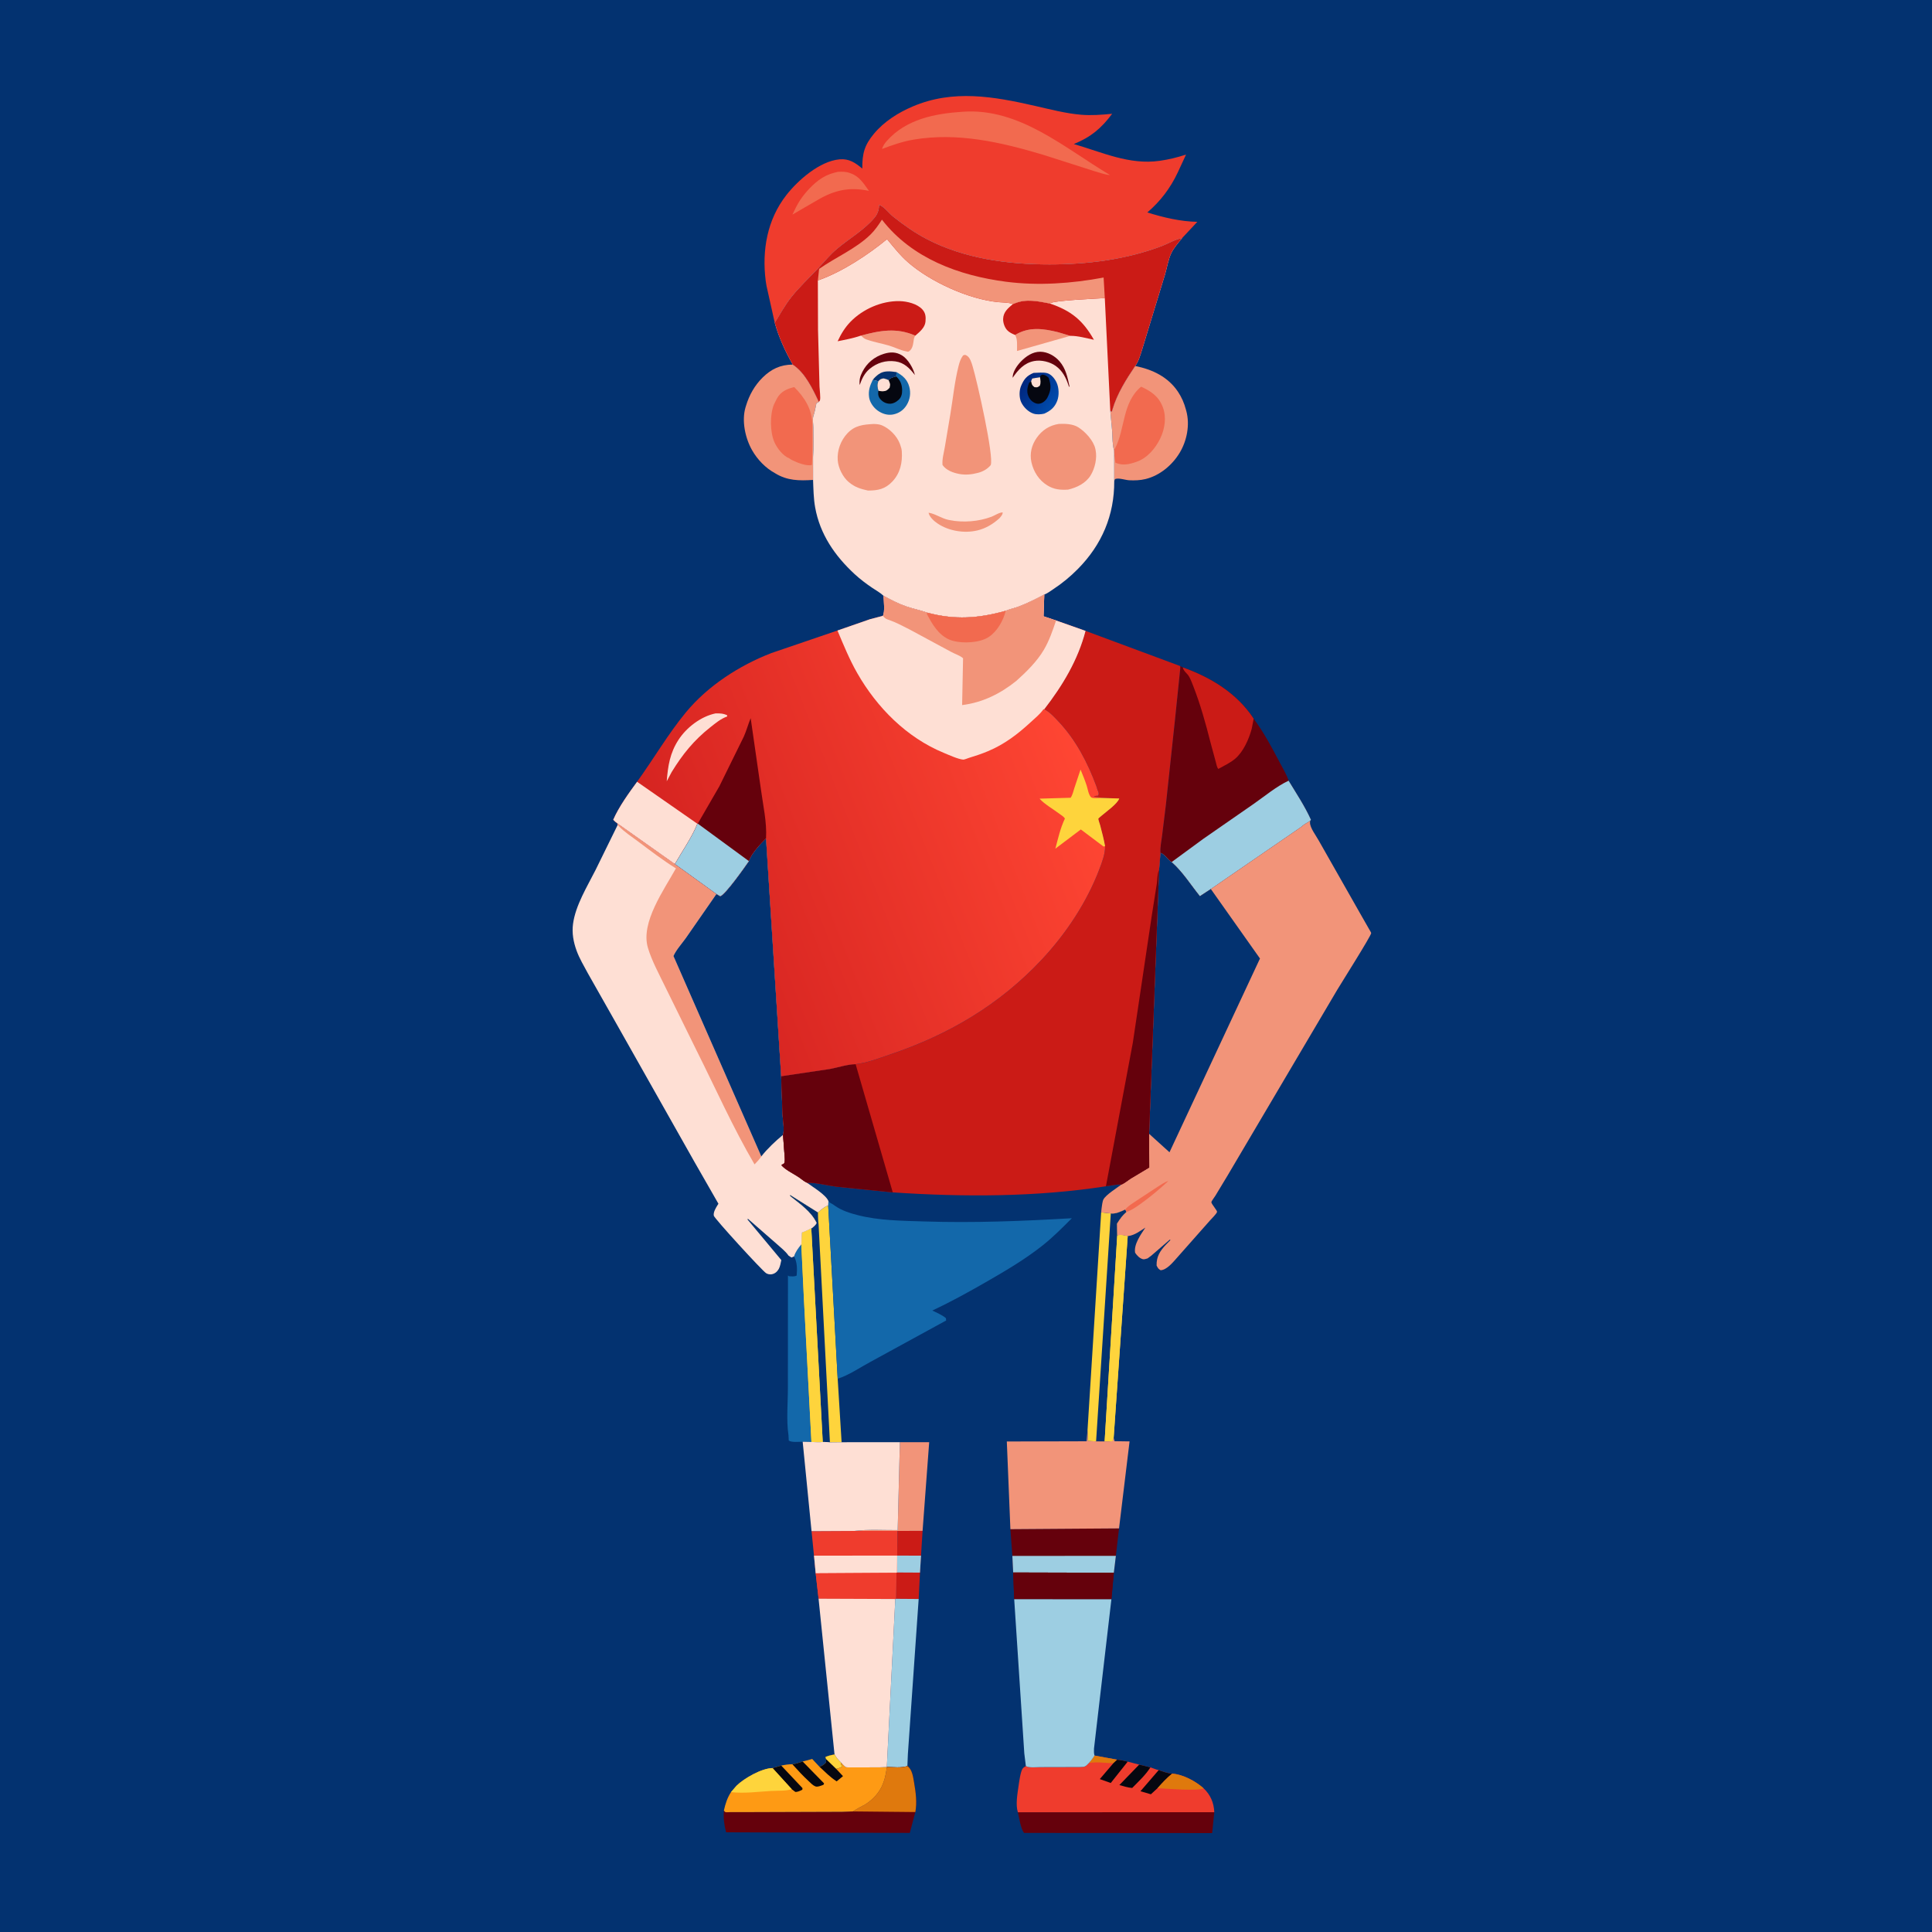 <svg version="1.1" xmlns="http://www.w3.org/2000/svg" style="display: block;" viewBox="0 0 2048 2048" width="1024" height="1024">
<defs>
	<linearGradient id="Gradient1" gradientUnits="userSpaceOnUse" x1="1085.61" y1="405.539" x2="1116.21" y2="427.708">
		<stop class="stop0" offset="0" stop-opacity="1" stop-color="rgb(0,39,127)"/>
		<stop class="stop1" offset="1" stop-opacity="1" stop-color="rgb(0,74,171)"/>
	</linearGradient>
	<linearGradient id="Gradient2" gradientUnits="userSpaceOnUse" x1="731.265" y1="963.116" x2="1148.13" y2="799.99">
		<stop class="stop0" offset="0" stop-opacity="1" stop-color="rgb(214,36,33)"/>
		<stop class="stop1" offset="1" stop-opacity="1" stop-color="rgb(255,70,51)"/>
	</linearGradient>
</defs>
<path transform="translate(0,0)" fill="rgb(3,50,112)" d="M -0 -0 L 2048 0 L 2048 2048 L -0 2048 L -0 -0 z"/>
<path transform="translate(0,0)" fill="rgb(203,27,22)" d="M 950.903 1666.9 L 975.224 1667.03 L 973.826 1694.99 L 949.699 1694.81 L 950.251 1667.26 L 950.903 1666.9 z"/>
<path transform="translate(0,0)" fill="rgb(203,27,22)" d="M 951.383 1622.84 L 977.974 1622.77 L 976.318 1649.07 L 975.224 1667.03 L 950.903 1666.9 L 951.055 1648.98 L 951.383 1622.84 z"/>
<path transform="translate(0,0)" fill="rgb(157,206,226)" d="M 951.055 1648.98 L 976.318 1649.07 L 975.224 1667.03 L 950.903 1666.9 L 951.055 1648.98 z"/>
<path transform="translate(0,0)" fill="rgb(242,148,121)" d="M 953.922 1528.81 L 984.976 1528.81 L 977.974 1622.77 L 951.383 1622.84 L 905.687 1622.84 C 920.501 1620.98 936.608 1622.08 951.584 1621.98 L 953.922 1528.81 z"/>
<path transform="translate(0,0)" fill="rgb(19,104,170)" d="M 849.413 1319.17 L 852.203 1377.51 L 860.148 1528.55 L 850.884 1528.33 C 847.032 1528.25 839.074 1529.3 836.109 1527 L 835.818 1521.32 C 833.405 1505.24 835.253 1486.79 835.196 1470.42 L 835.275 1352.09 L 836.536 1352.88 C 839.199 1352.97 842.113 1353.49 844.5 1352.12 C 845.154 1345.37 845.055 1337.9 841.777 1331.85 C 843.206 1327.05 846.296 1322.97 849.413 1319.17 z"/>
<path transform="translate(0,0)" fill="rgb(157,206,226)" d="M 949.699 1694.81 L 973.826 1694.99 L 962.387 1859.46 L 961.869 1872.1 C 955.876 1874.31 946.561 1873.14 940.077 1873.11 L 949.066 1695.01 L 949.699 1694.81 z"/>
<path transform="translate(0,0)" fill="rgb(101,1,12)" d="M 1078.98 1921.09 L 1287.19 1921 L 1284.94 1943.14 L 1085.51 1942.98 C 1081.94 1938.33 1080.39 1927.13 1078.98 1921.09 z"/>
<path transform="translate(0,0)" fill="rgb(239,60,45)" d="M 905.687 1622.84 L 951.383 1622.84 L 951.055 1648.98 L 950.903 1666.9 L 950.251 1667.26 L 949.699 1694.81 L 949.066 1695.01 L 867.715 1694.7 L 864.652 1667.78 L 862.867 1649.06 L 860.258 1623.08 L 905.687 1622.84 z"/>
<path transform="translate(0,0)" fill="rgb(254,223,212)" d="M 862.867 1649.06 L 951.055 1648.98 L 950.903 1666.9 L 950.251 1667.26 L 864.652 1667.78 L 862.867 1649.06 z"/>
<path transform="translate(0,0)" fill="rgb(239,60,45)" d="M 950.251 1667.26 L 949.699 1694.81 L 949.066 1695.01 L 867.715 1694.7 L 864.652 1667.78 L 950.251 1667.26 z"/>
<path transform="translate(0,0)" fill="rgb(101,1,12)" d="M 961.869 1872.1 C 967.126 1875.79 967.957 1883.85 969.023 1890 C 970.76 1900.02 972.158 1910.73 970.299 1920.84 L 964.436 1942.97 L 769.692 1942.32 C 767.64 1934.66 766.699 1927.21 767.34 1919.29 C 767.893 1919.83 768.276 1920.63 769 1920.89 C 770.135 1921.29 773.593 1920.89 774.925 1920.89 L 793.205 1920.91 L 892.203 1920.58 L 904.007 1920.18 L 910.439 1916.37 C 913.92 1914.59 917.475 1912.84 920.597 1910.45 C 933.733 1900.41 938.213 1888.98 940.077 1873.11 C 946.561 1873.14 955.876 1874.31 961.869 1872.1 z"/>
<path transform="translate(0,0)" fill="rgb(223,121,13)" d="M 961.869 1872.1 C 967.126 1875.79 967.957 1883.85 969.023 1890 C 970.76 1900.02 972.158 1910.73 970.299 1920.84 L 904.007 1920.18 L 910.439 1916.37 C 913.92 1914.59 917.475 1912.84 920.597 1910.45 C 933.733 1900.41 938.213 1888.98 940.077 1873.11 C 946.561 1873.14 955.876 1874.31 961.869 1872.1 z"/>
<path transform="translate(0,0)" fill="rgb(254,212,60)" d="M 1192.85 1282.05 L 1194.19 1284.64 C 1189.79 1288.45 1187.13 1292.28 1184.08 1297.16 L 1184.3 1309.85 C 1187.24 1308.11 1192.02 1309.78 1195.42 1310.3 L 1180.52 1524.19 L 1179.5 1527.65 C 1176.58 1527.99 1173.89 1528.06 1170.95 1527.99 L 1161.9 1527.92 L 1153.19 1527.5 L 1152.84 1515.68 L 1167.28 1285.13 L 1177.49 1286.29 C 1182.93 1286.9 1188.05 1284.27 1192.85 1282.05 z"/>
<path transform="translate(0,0)" fill="rgb(3,50,112)" d="M 1192.85 1282.05 L 1194.19 1284.64 C 1189.79 1288.45 1187.13 1292.28 1184.08 1297.16 L 1184.3 1309.85 L 1170.95 1527.99 L 1161.9 1527.92 L 1177.49 1286.29 C 1182.93 1286.9 1188.05 1284.27 1192.85 1282.05 z"/>
<path transform="translate(0,0)" fill="rgb(254,212,60)" d="M 1184.3 1309.85 C 1187.24 1308.11 1192.02 1309.78 1195.42 1310.3 L 1180.52 1524.19 L 1179.5 1527.65 C 1176.58 1527.99 1173.89 1528.06 1170.95 1527.99 L 1184.3 1309.85 z"/>
<path transform="translate(0,0)" fill="rgb(242,148,121)" d="M 821.603 501.64 C 811.485 496.129 802.927 487.214 797.243 477.238 C 789.941 464.427 786.026 446.033 790.296 431.717 L 790.838 430 C 794.228 418.793 799.943 408.601 808.307 400.307 C 817.495 391.193 827.323 386.55 840.322 386.471 C 853.428 394.985 861.514 412.227 868.017 426.03 L 865.433 427.5 C 864.601 432.179 863.576 436.706 862.171 441.24 C 861.189 444.412 862.138 449.588 862.157 453 C 862.215 463.251 862.614 474.126 861.869 484.324 L 861.892 508.742 C 847.268 509.684 834.532 509.621 821.603 501.64 z"/>
<path transform="translate(0,0)" fill="rgb(242,106,79)" d="M 820.414 428.773 L 823.5 422.546 C 827.73 414.968 833.964 412.274 841.9 410.318 C 852.976 421.217 861.023 434.267 861.145 450.114 L 861.119 484.394 L 860.685 492.829 C 855.381 494.538 844.923 490.381 840.133 487.972 C 838.883 487.343 837.839 486.802 836.747 485.933 C 829.83 483.059 823.726 475.218 820.846 468.555 C 816.204 457.816 816.021 439.54 820.414 428.773 z"/>
<path transform="translate(0,0)" fill="rgb(254,154,20)" d="M 884.696 1859.73 C 886.583 1863.14 888.557 1865.44 891.344 1868.15 C 892.764 1869.52 894.866 1872.23 896.5 1873.13 C 897.648 1873.77 902.751 1873.47 904.326 1873.49 L 932 1873.48 L 940.077 1873.11 C 938.213 1888.98 933.733 1900.41 920.597 1910.45 C 917.475 1912.84 913.92 1914.59 910.439 1916.37 L 904.007 1920.18 L 892.203 1920.58 L 793.205 1920.91 L 774.925 1920.89 C 773.593 1920.89 770.135 1921.29 769 1920.89 C 768.276 1920.63 767.893 1919.83 767.34 1919.29 C 768.92 1912.22 770.894 1905.85 774.91 1899.72 L 780.681 1893.02 C 788.667 1885.1 807.519 1874.35 818.942 1874.25 L 828.158 1871.59 C 832.193 1870.75 835.802 1870.15 839.931 1870.17 C 843.657 1869.88 847.297 1868.39 850.857 1867.27 L 860.975 1864.59 L 868.597 1872.73 C 871.372 1872 872.728 1871.04 874.809 1869.19 C 876.061 1868.08 875.61 1866.36 875.691 1864.74 L 874.868 1862.51 C 878.105 1861.07 881.228 1860.41 884.696 1859.73 z"/>
<path transform="translate(0,0)" fill="rgb(5,7,16)" d="M 828.158 1871.59 L 850.685 1895.5 L 850.5 1897.19 C 848.049 1898.33 845.839 1899.63 843.066 1899.5 L 839.324 1896.65 L 818.942 1874.25 L 828.158 1871.59 z"/>
<path transform="translate(0,0)" fill="rgb(5,7,16)" d="M 839.931 1870.17 C 843.657 1869.88 847.297 1868.39 850.857 1867.27 L 873.582 1890.5 L 873 1891.88 C 870.751 1892.79 866.618 1894.58 864.297 1893.64 C 861.551 1892.53 859.363 1890.06 857.216 1888.08 C 851.087 1882.43 845.488 1876.37 839.931 1870.17 z"/>
<path transform="translate(0,0)" fill="rgb(5,7,16)" d="M 884.696 1859.73 C 886.583 1863.14 888.557 1865.44 891.344 1868.15 L 891.418 1869.21 C 891.618 1870.72 892.085 1871.32 892.974 1872.5 C 890.769 1873.93 888.914 1874.44 886.411 1875.1 L 893.603 1882.8 L 886.88 1888.32 C 880.177 1884.06 874.419 1878.11 868.597 1872.73 C 871.372 1872 872.728 1871.04 874.809 1869.19 C 876.061 1868.08 875.61 1866.36 875.691 1864.74 L 874.868 1862.51 C 878.105 1861.07 881.228 1860.41 884.696 1859.73 z"/>
<path transform="translate(0,0)" fill="rgb(254,212,60)" d="M 884.696 1859.73 C 886.583 1863.14 888.557 1865.44 891.344 1868.15 L 891.418 1869.21 C 891.618 1870.72 892.085 1871.32 892.974 1872.5 C 890.769 1873.93 888.914 1874.44 886.411 1875.1 L 875.691 1864.74 L 874.868 1862.51 C 878.105 1861.07 881.228 1860.41 884.696 1859.73 z"/>
<path transform="translate(0,0)" fill="rgb(254,212,60)" d="M 774.91 1899.72 L 780.681 1893.02 C 788.667 1885.1 807.519 1874.35 818.942 1874.25 L 839.324 1896.65 C 832.244 1898.71 824.636 1898.08 817.322 1898.5 C 803.422 1899.29 788.806 1901.37 774.91 1899.72 z"/>
<path transform="translate(0,0)" fill="rgb(254,212,60)" d="M 859.996 1302.05 L 860.487 1301.95 C 862.541 1300.27 864.591 1298.89 865.662 1296.37 C 859.531 1283.86 848.082 1276.36 837.5 1267.8 L 837.5 1266.62 L 867.034 1285.18 C 870.421 1282.46 873.725 1279.18 877.915 1277.83 L 887.984 1461.52 L 892.132 1528.82 L 879.755 1528.95 C 877.329 1528.52 874.61 1528.65 872.137 1528.55 C 868.235 1529.08 864.088 1528.66 860.148 1528.55 L 852.203 1377.51 L 849.413 1319.17 L 849.609 1318.41 C 849.777 1314.38 849.75 1310.57 850.184 1306.5 C 853.655 1305.41 856.769 1303.71 859.996 1302.05 z"/>
<path transform="translate(0,0)" fill="rgb(3,50,112)" d="M 859.996 1302.05 L 860.487 1301.95 C 862.541 1300.27 864.591 1298.89 865.662 1296.37 C 859.531 1283.86 848.082 1276.36 837.5 1267.8 L 837.5 1266.62 L 867.034 1285.18 C 867.09 1289.55 867.186 1293.66 867.727 1298 L 879.755 1528.95 C 877.329 1528.52 874.61 1528.65 872.137 1528.55 L 859.996 1302.05 z"/>
<path transform="translate(0,0)" fill="rgb(254,212,60)" d="M 849.413 1319.17 L 849.609 1318.41 C 849.777 1314.38 849.75 1310.57 850.184 1306.5 C 853.655 1305.41 856.769 1303.71 859.996 1302.05 L 872.137 1528.55 C 868.235 1529.08 864.088 1528.66 860.148 1528.55 L 852.203 1377.51 L 849.413 1319.17 z"/>
<path transform="translate(0,0)" fill="rgb(242,148,121)" d="M 1203.33 387.954 C 1221.6 391.634 1238.13 399.421 1248.78 415.375 C 1252.64 421.154 1255.28 427.296 1257.07 434 L 1257.59 435.904 C 1261.45 450.393 1258.2 467.109 1250.58 479.837 C 1242.68 493.019 1229.48 504.087 1214.39 507.79 C 1208.76 509.171 1202.78 509.405 1197 509.107 C 1192.83 508.891 1185.08 506.08 1181.86 508 L 1181.13 510.107 L 1181.08 481.556 L 1180.94 477.298 C 1179.06 471.069 1179.37 463.483 1178.93 457 L 1176.95 435.391 L 1178.23 436.505 C 1179.05 435.111 1178.74 435.824 1179.25 434.078 C 1184.1 417.445 1193.71 402.228 1203.33 387.954 z"/>
<path transform="translate(0,0)" fill="rgb(242,106,79)" d="M 1180.94 477.298 L 1181.82 475.712 C 1192.94 454.667 1189.36 426.788 1209.63 409.891 C 1220.21 414.737 1228.24 420.129 1232.6 431.5 C 1236.72 442.251 1234.81 454.586 1229.95 464.701 C 1224.87 475.281 1216.11 485.636 1204.72 489.552 C 1196.94 492.226 1190.2 493.871 1182.39 490.5 L 1181.08 481.556 L 1180.94 477.298 z"/>
<path transform="translate(0,0)" fill="rgb(101,1,12)" d="M 1071.06 1620.98 L 1186.22 1620.16 L 1182.88 1649.24 L 1180.7 1667.18 L 1178.13 1695.31 L 1075.1 1695.26 L 1074 1666.89 L 1073.13 1649.35 L 1071.06 1620.98 z"/>
<path transform="translate(0,0)" fill="rgb(157,206,226)" d="M 1182.88 1649.24 L 1180.7 1667.18 L 1074 1666.89 L 1073.13 1649.35 L 1182.88 1649.24 z"/>
<path transform="translate(0,0)" fill="rgb(101,1,12)" d="M 1074 1666.89 L 1180.7 1667.18 L 1178.13 1695.31 L 1075.1 1695.26 L 1074 1666.89 z"/>
<path transform="translate(0,0)" fill="rgb(254,223,212)" d="M 860.148 1528.55 C 864.088 1528.66 868.235 1529.08 872.137 1528.55 C 874.61 1528.65 877.329 1528.52 879.755 1528.95 L 892.132 1528.82 L 953.922 1528.81 L 951.584 1621.98 C 936.608 1622.08 920.501 1620.98 905.687 1622.84 L 860.258 1623.08 L 850.884 1528.33 L 860.148 1528.55 z"/>
<path transform="translate(0,0)" fill="rgb(239,60,45)" d="M 1160.21 1860.96 L 1184.23 1865.34 C 1188.09 1865.72 1191.66 1866.44 1195.41 1867.41 L 1207.57 1870.56 L 1219.5 1873.47 C 1222.3 1874.42 1225.38 1875.77 1228.25 1876.38 C 1232.81 1877.92 1237.67 1879.82 1242.5 1880.12 C 1254.03 1880.93 1267.35 1888.09 1275.85 1895.67 C 1283.11 1902.46 1286.77 1911 1287.19 1921 L 1078.98 1921.09 C 1076.44 1913.14 1078.49 1901.7 1079.66 1893.53 C 1080.25 1889.45 1081.79 1877.49 1084.22 1874.5 C 1085.07 1873.46 1086.37 1872.91 1087.45 1872.11 C 1090.63 1874.2 1099.08 1873.2 1103.01 1873.22 L 1144.31 1873.12 C 1150.11 1872.95 1150.35 1873.05 1154.34 1868.81 C 1156.61 1866.28 1158.45 1863.88 1160.21 1860.96 z"/>
<path transform="translate(0,0)" fill="rgb(223,121,13)" d="M 1160.21 1860.96 L 1184.23 1865.34 L 1180.25 1869.04 C 1171.28 1869.02 1163.39 1867.31 1154.34 1868.81 C 1156.61 1866.28 1158.45 1863.88 1160.21 1860.96 z"/>
<path transform="translate(0,0)" fill="rgb(5,7,16)" d="M 1184.23 1865.34 C 1188.09 1865.72 1191.66 1866.44 1195.41 1867.41 L 1177.45 1890.04 L 1165.83 1885.91 L 1180.25 1869.04 L 1184.23 1865.34 z"/>
<path transform="translate(0,0)" fill="rgb(5,7,16)" d="M 1228.25 1876.38 C 1232.81 1877.92 1237.67 1879.82 1242.5 1880.12 C 1236.75 1884.81 1231.94 1890.04 1227.01 1895.56 L 1219.99 1902.01 L 1208.92 1898.78 L 1228.25 1876.38 z"/>
<path transform="translate(0,0)" fill="rgb(5,7,16)" d="M 1207.57 1870.56 L 1219.5 1873.47 C 1214.37 1881.58 1206.85 1888.48 1200.17 1895.32 C 1195.63 1894.99 1190.96 1893.4 1186.55 1892.27 L 1207.57 1870.56 z"/>
<path transform="translate(0,0)" fill="rgb(223,121,13)" d="M 1242.5 1880.12 C 1254.03 1880.93 1267.35 1888.09 1275.85 1895.67 C 1270.58 1898.84 1235.12 1896 1227.01 1895.56 C 1231.94 1890.04 1236.75 1884.81 1242.5 1880.12 z"/>
<path transform="translate(0,0)" fill="rgb(242,148,121)" d="M 1067.27 1528.04 L 1151.88 1527.81 L 1152.84 1515.68 L 1153.19 1527.5 L 1161.9 1527.92 L 1170.95 1527.99 C 1173.89 1528.06 1176.58 1527.99 1179.5 1527.65 L 1180.52 1524.19 L 1181.5 1527.73 L 1197.39 1527.95 L 1186.22 1620.16 L 1071.06 1620.98 L 1067.27 1528.04 z"/>
<path transform="translate(0,0)" fill="rgb(254,223,212)" d="M 867.715 1694.7 L 949.066 1695.01 L 940.077 1873.11 L 932 1873.48 L 904.326 1873.49 C 902.751 1873.47 897.648 1873.77 896.5 1873.13 C 894.866 1872.23 892.764 1869.52 891.344 1868.15 C 888.557 1865.44 886.583 1863.14 884.696 1859.73 L 884.502 1858.65 L 867.715 1694.7 z"/>
<path transform="translate(0,0)" fill="rgb(157,206,226)" d="M 1178.13 1695.31 L 1159.68 1853.61 C 1159.65 1856.2 1159.46 1858.46 1160.21 1860.96 C 1158.45 1863.88 1156.61 1866.28 1154.34 1868.81 C 1150.35 1873.05 1150.11 1872.95 1144.31 1873.12 L 1103.01 1873.22 C 1099.08 1873.2 1090.63 1874.2 1087.45 1872.11 L 1085.8 1858.63 L 1075.1 1695.26 L 1178.13 1695.31 z"/>
<path transform="translate(0,0)" fill="rgb(101,1,12)" d="M 1251.12 706.063 L 1253.87 707.485 C 1283.68 718.129 1311.18 734.872 1328.94 761.816 C 1339.55 776.212 1347.84 791.589 1356.1 807.392 C 1359.47 813.833 1363.79 820.674 1365.97 827.569 C 1374.12 840.976 1383.22 854.684 1389.66 869 L 1388.76 870.209 C 1386.24 871.905 1381.85 874.034 1379.91 876.196 L 1283.56 942.42 L 1271.9 950.033 C 1262.72 938.635 1253.65 924.354 1242.8 914.668 L 1241.88 913.885 C 1237.48 911.084 1235.18 905.929 1230.13 904.025 C 1229.69 898.169 1231.09 891.9 1231.85 886.057 L 1235.89 853.078 L 1245.64 761.943 L 1251.11 708.7 L 1251.12 706.063 z"/>
<path transform="translate(0,0)" fill="rgb(203,27,22)" d="M 1253.87 707.485 C 1283.68 718.129 1311.18 734.872 1328.94 761.816 L 1326.89 772.5 C 1323.91 783.453 1318.09 796.873 1309.29 804.302 C 1304.11 808.674 1297.41 811.821 1291.49 815.081 C 1289.92 813.499 1289.46 810.045 1288.84 807.905 L 1283.25 787.267 C 1278.12 767.049 1272.51 746.76 1264.91 727.313 C 1263.58 723.919 1262.26 720.341 1260.46 717.17 C 1258.45 713.641 1254.52 711.618 1253.87 707.485 z"/>
<path transform="translate(0,0)" fill="rgb(157,206,226)" d="M 1365.97 827.569 C 1374.12 840.976 1383.22 854.684 1389.66 869 L 1388.76 870.209 C 1386.24 871.905 1381.85 874.034 1379.91 876.196 L 1283.56 942.42 L 1271.9 950.033 C 1262.72 938.635 1253.65 924.354 1242.8 914.668 L 1241.88 913.885 L 1275.58 889.176 L 1328.97 852.148 C 1340.63 844.011 1353.17 833.521 1365.97 827.569 z"/>
<path transform="translate(0,0)" fill="rgb(19,104,170)" d="M 878.217 1273.27 C 879.81 1275.25 880.96 1275.56 883.104 1276.78 L 885.246 1278.29 C 892.364 1283.26 900.679 1285.89 909 1288.04 C 931.768 1293.93 955.949 1294.01 979.33 1294.78 C 1031.94 1296.5 1083.71 1294.42 1136.2 1291.38 C 1126.1 1301.51 1116.18 1311.54 1104.93 1320.43 C 1086.68 1334.83 1066.86 1346.57 1046.75 1358.14 C 1027.64 1369.13 1008.3 1379.85 988.326 1389.2 C 993.124 1391.63 998.582 1393.82 1002.71 1397.28 L 1002.93 1399.9 L 1001.73 1400.44 L 922.988 1443.5 C 911.87 1449.41 899.871 1457.79 887.984 1461.52 L 877.915 1277.83 L 878.217 1273.27 z"/>
<path transform="translate(0,0)" fill="rgb(239,60,45)" d="M 812.499 302.905 L 811.678 297.723 C 807.57 265.428 813.202 232.821 833.611 206.746 C 845.967 190.96 868.912 170.799 889.974 168.9 C 900.104 167.987 906.667 172.56 914.07 178.694 C 913.977 162.835 916.236 153.979 926.473 141.708 C 937.263 128.774 952.045 119.462 967.404 112.903 C 1010.36 94.56 1053.41 102.271 1097.07 112.227 C 1113.16 115.895 1129.53 120.224 1146 121.629 C 1157.05 122.572 1167.94 121.67 1178.93 120.615 C 1167.24 136.25 1156.33 145.315 1138.3 152.688 C 1168.33 161.359 1197.14 175.074 1229.36 170.465 C 1239.16 169.064 1247.87 166.907 1257.25 163.867 L 1248.51 182.732 C 1240.69 199.355 1230.16 213.297 1216.22 225.193 C 1233.08 230.484 1251.43 234.858 1269.2 235.151 L 1253.11 252.37 C 1245.9 253.561 1238.75 258.04 1231.86 260.669 C 1193.96 275.135 1152.84 280.297 1112.52 280.313 C 1068.56 280.331 1022.2 274.114 982.625 253.532 C 969.781 246.852 958.074 238.609 946.783 229.594 C 942.834 226.442 937.133 219.077 932.655 217.463 L 931.794 217.268 C 931.776 225.339 928.528 229.5 923.001 235.134 C 912.318 246.023 898.835 253.979 887.185 263.79 C 879.568 270.203 873.592 277.677 866.843 284.845 C 857.247 295.037 846.88 304.596 838.242 315.684 C 831.747 324.02 826.794 333.175 821.252 342.122 L 812.499 302.905 z"/>
<path transform="translate(0,0)" fill="rgb(242,106,79)" d="M 888.123 182.149 C 892.536 181.951 896.34 181.804 900.595 183.3 L 902 183.819 C 911.031 186.979 915.761 194.879 921.119 202.328 C 900.329 197.97 884.631 201.454 866.441 212.134 L 839.978 227.492 C 842.585 222.126 844.896 217.044 848.196 212.057 C 853.56 203.951 862.506 194.278 870.764 189.04 L 872.119 188.221 C 877.274 185.064 882.245 183.485 888.123 182.149 z"/>
<path transform="translate(0,0)" fill="rgb(242,106,79)" d="M 1020.7 118.444 C 1080.64 114.177 1128.51 156.948 1176.67 185.547 C 1171.22 185.238 1165.69 182.964 1160.4 181.544 L 1105.18 163.903 C 1060.67 150.632 1015.15 140.183 968.5 147.998 C 957.046 149.916 945.899 153.774 935.076 157.886 C 935.758 154.822 937.939 151.827 940.003 149.481 C 960.475 126.206 991.321 120.342 1020.7 118.444 z"/>
<path transform="translate(0,0)" fill="rgb(254,223,212)" d="M 654.394 872.743 L 715.4 915.91 L 759.461 947.678 L 763.5 950.064 C 769.065 948.154 789.467 919.182 793.868 912.808 C 796.048 904.993 806.365 894.407 812.027 888.555 L 828.078 1140.86 L 829.521 1181.48 C 829.81 1187.3 831.782 1197.59 830.022 1202.95 L 831.645 1224.45 C 831.802 1227.34 832.389 1230.5 831.283 1233.23 L 828.284 1235.03 C 831.912 1239.8 841.509 1244.33 846.763 1247.89 C 849.313 1249.61 852.514 1252.47 855.299 1253.64 C 861.393 1258.17 875.545 1266.5 878.217 1273.27 L 877.915 1277.83 C 873.725 1279.18 870.421 1282.46 867.034 1285.18 L 837.5 1266.62 L 837.5 1267.8 C 848.082 1276.36 859.531 1283.86 865.662 1296.37 C 864.591 1298.89 862.541 1300.27 860.487 1301.95 L 859.996 1302.05 C 856.769 1303.71 853.655 1305.41 850.184 1306.5 C 849.75 1310.57 849.777 1314.38 849.609 1318.41 L 849.413 1319.17 C 846.296 1322.97 843.206 1327.05 841.777 1331.85 L 839 1333.05 L 835.824 1330.96 C 832.774 1326.4 827.454 1322.39 823.364 1318.63 L 793 1292.12 L 792.22 1292.5 L 828.251 1335.75 C 827.575 1338.69 826.987 1342.54 825.5 1345.17 C 823.844 1348.1 821.395 1350.2 818 1350.79 C 816.014 1351.13 813.848 1350.68 812.162 1349.67 C 808.172 1347.27 757.158 1291.56 756.647 1288.67 C 755.973 1284.85 758.928 1280.21 760.849 1277.13 L 761.562 1276.01 L 736.113 1231.58 L 654.45 1086.99 L 623.144 1031.71 C 619.018 1023.96 614.228 1016.07 611.228 1007.81 C 607.855 998.523 606.113 989.172 607.442 979.317 C 610.089 959.678 622.448 939.778 631.286 922.276 L 654.749 874.483 L 654.394 872.743 z"/>
<path transform="translate(0,0)" fill="rgb(242,148,121)" d="M 654.394 872.743 L 715.4 915.91 L 759.461 947.678 L 727.07 994.326 C 722.962 1000.12 716.672 1006.99 713.898 1013.44 L 807.024 1225.84 C 804.989 1229.03 802.458 1231.59 799.843 1234.31 C 777.191 1195.63 758.568 1153.84 738.478 1113.74 L 704.888 1045.5 C 698.616 1032.54 690.895 1018.46 686.795 1004.64 C 678.849 977.86 704.059 943.098 716.49 920.508 C 702.728 911.973 689.615 901.918 676.664 892.197 C 669.524 886.839 661.863 881.996 655.697 875.503 L 654.749 874.483 L 654.394 872.743 z"/>
<path transform="translate(0,0)" fill="rgb(3,50,112)" d="M 793.868 912.808 C 796.048 904.993 806.365 894.407 812.027 888.555 L 828.078 1140.86 L 829.521 1181.48 C 829.81 1187.3 831.782 1197.59 830.022 1202.95 C 821.758 1209.9 813.728 1217.33 807.024 1225.84 L 713.898 1013.44 C 716.672 1006.99 722.962 1000.12 727.07 994.326 L 759.461 947.678 L 763.5 950.064 C 769.065 948.154 789.467 919.182 793.868 912.808 z"/>
<path transform="translate(0,0)" fill="rgb(242,148,121)" d="M 1379.91 876.196 C 1381.85 874.034 1386.24 871.905 1388.76 870.209 L 1388.67 872.077 C 1388.63 877.545 1395.21 886.025 1397.95 891.069 L 1441.53 967.809 L 1451.31 984.93 C 1451.63 985.516 1453.54 988.563 1453.52 989.115 C 1453.44 992.099 1421.96 1041.81 1417.55 1049.22 L 1301.34 1246 L 1288.28 1267.63 C 1287.51 1268.87 1284.2 1273.29 1284.11 1274.31 C 1283.96 1276.15 1290.49 1283.27 1290.12 1284.71 C 1289.62 1286.71 1283.79 1292.39 1282.23 1294.2 L 1247.81 1333.11 C 1243.55 1337.85 1237 1346.14 1230.31 1346.5 C 1227.65 1344.93 1227.48 1344.29 1226.04 1341.5 C 1225.79 1332.13 1229.63 1326.11 1235.86 1319.47 L 1240.75 1314.5 L 1240 1314.07 L 1220.5 1330.98 L 1216.51 1333.95 C 1215.03 1334.32 1212.97 1335.22 1211.49 1334.8 C 1207.91 1333.81 1205.3 1330.94 1203.28 1327.99 C 1201.64 1319.09 1209.45 1308.4 1214.15 1301.31 C 1208.64 1304.84 1202.92 1309.28 1196.32 1310.2 L 1195.42 1310.3 C 1192.02 1309.78 1187.24 1308.11 1184.3 1309.85 L 1184.08 1297.16 C 1187.13 1292.28 1189.79 1288.45 1194.19 1284.64 L 1192.85 1282.05 C 1188.05 1284.27 1182.93 1286.9 1177.49 1286.29 L 1167.28 1285.13 L 1167.73 1280.87 C 1168.04 1278.54 1168.63 1273.39 1169.67 1271.46 C 1172.42 1266.39 1183.8 1259.42 1188.72 1255.66 C 1191.98 1254.37 1195.86 1251.07 1198.89 1249.16 L 1218.2 1237.59 L 1218.09 1201.88 L 1228.65 922.239 L 1230.13 904.025 C 1235.18 905.929 1237.48 911.084 1241.88 913.885 L 1242.8 914.668 C 1253.65 924.354 1262.72 938.635 1271.9 950.033 L 1283.56 942.42 L 1379.91 876.196 z"/>
<path transform="translate(0,0)" fill="rgb(242,106,79)" d="M 1192.85 1282.05 C 1196.03 1278.14 1200.55 1275.67 1204.65 1272.82 L 1227.04 1258.12 C 1230.39 1256.12 1234.76 1252.84 1238.52 1251.93 C 1229 1260.56 1219.8 1268.53 1209.32 1275.96 C 1205.04 1278.99 1199.21 1283.24 1194.19 1284.64 L 1192.85 1282.05 z"/>
<path transform="translate(0,0)" fill="rgb(3,50,112)" d="M 1230.13 904.025 C 1235.18 905.929 1237.48 911.084 1241.88 913.885 L 1242.8 914.668 C 1253.65 924.354 1262.72 938.635 1271.9 950.033 L 1283.56 942.42 L 1335.63 1016.07 L 1239.71 1221.45 L 1218.09 1201.88 L 1228.65 922.239 L 1230.13 904.025 z"/>
<path transform="translate(0,0)" fill="rgb(203,27,22)" d="M 1150.71 668.759 L 1251.12 706.063 L 1251.11 708.7 L 1245.64 761.943 L 1235.89 853.078 L 1231.85 886.057 C 1231.09 891.9 1229.69 898.169 1230.13 904.025 L 1228.65 922.239 L 1218.09 1201.88 L 1218.2 1237.59 L 1198.89 1249.16 C 1195.86 1251.07 1191.98 1254.37 1188.72 1255.66 C 1183.12 1255.39 1177.83 1256.72 1172.33 1257.51 C 1098.34 1269.01 1020.96 1268.98 946.375 1263.97 L 886.77 1257.96 C 876.486 1256.57 865.646 1253.63 855.299 1253.64 C 852.514 1252.47 849.313 1249.61 846.763 1247.89 C 841.509 1244.33 831.912 1239.8 828.284 1235.03 L 831.283 1233.23 C 832.389 1230.5 831.802 1227.34 831.645 1224.45 L 830.022 1202.95 C 831.782 1197.59 829.81 1187.3 829.521 1181.48 L 828.078 1140.86 L 879.642 1133.19 C 888.582 1131.55 897.928 1128.26 906.992 1128.06 C 919.325 1126.77 932.165 1121.64 943.899 1117.67 C 1005.85 1096.74 1059.94 1064.8 1104.73 1016.75 C 1130.12 989.516 1152.08 956.404 1165.33 921.5 C 1168.17 914 1171.68 904.991 1171.43 896.938 C 1170.08 889.496 1168.15 882.147 1166.22 874.836 C 1165.92 873.71 1164.08 868.574 1164.28 867.702 C 1164.33 867.503 1167.77 864.662 1168 864.462 C 1172.64 860.397 1184.5 852.147 1186.46 846.445 L 1167.41 845.842 C 1164.87 844.813 1162.2 844.749 1159.5 844.515 C 1161.34 843.581 1160.57 843.75 1162.59 843.585 L 1164 843.51 L 1164.51 842.5 C 1164.85 841.237 1164.54 839.891 1164.03 838.742 C 1163.15 836.769 1163.66 838.307 1163.01 836.026 L 1162.18 833.373 C 1152.93 808.387 1140.54 784.467 1122.12 764.904 C 1117.62 760.123 1112.87 754.848 1106.98 751.785 C 1126.39 726.703 1142.66 699.72 1150.71 668.759 z"/>
<path transform="translate(0,0)" fill="rgb(101,1,12)" d="M 1172.33 1257.51 L 1200.85 1105.28 L 1220.87 971 L 1226.32 936.415 C 1226.98 931.923 1226.71 926.313 1228.65 922.239 L 1218.09 1201.88 L 1218.2 1237.59 L 1198.89 1249.16 C 1195.86 1251.07 1191.98 1254.37 1188.72 1255.66 C 1183.12 1255.39 1177.83 1256.72 1172.33 1257.51 z"/>
<path transform="translate(0,0)" fill="rgb(101,1,12)" d="M 828.078 1140.86 L 879.642 1133.19 C 888.582 1131.55 897.928 1128.26 906.992 1128.06 L 946.375 1263.97 L 886.77 1257.96 C 876.486 1256.57 865.646 1253.63 855.299 1253.64 C 852.514 1252.47 849.313 1249.61 846.763 1247.89 C 841.509 1244.33 831.912 1239.8 828.284 1235.03 L 831.283 1233.23 C 832.389 1230.5 831.802 1227.34 831.645 1224.45 L 830.022 1202.95 C 831.782 1197.59 829.81 1187.3 829.521 1181.48 L 828.078 1140.86 z"/>
<path transform="translate(0,0)" fill="rgb(254,223,212)" d="M 931.794 217.268 L 932.655 217.463 C 937.133 219.077 942.834 226.442 946.783 229.594 C 958.074 238.609 969.781 246.852 982.625 253.532 C 1022.2 274.114 1068.56 280.331 1112.52 280.313 C 1152.84 280.297 1193.96 275.135 1231.86 260.669 C 1238.75 258.04 1245.9 253.561 1253.11 252.37 C 1249.14 257.274 1244.25 262.754 1241.56 268.459 C 1238.39 275.18 1237.08 283.772 1234.95 291 L 1221.06 336.496 L 1210.85 370 C 1209.07 375.551 1206.98 383.356 1203.33 387.954 C 1193.71 402.228 1184.1 417.445 1179.25 434.078 C 1178.74 435.824 1179.05 435.111 1178.23 436.505 L 1176.95 435.391 L 1178.93 457 C 1179.37 463.483 1179.06 471.069 1180.94 477.298 L 1181.08 481.556 L 1181.13 510.107 C 1181.31 546.192 1168.02 577.382 1142.63 603.092 C 1134.67 611.159 1126.26 618.115 1116.8 624.369 C 1113.71 626.407 1110.41 628.982 1106.98 630.292 C 1098.18 634.948 1089.34 639.367 1080.03 642.921 C 1075.47 644.657 1070.48 645.648 1066.06 647.501 C 1037.21 655.572 1012.32 657.294 983.112 649.512 C 975.899 646.937 968.281 645.448 961 642.967 C 952.433 640.048 944.564 636.001 936.665 631.627 C 933.17 628.272 928.546 625.805 924.537 623.086 C 918.042 618.683 911.628 613.854 905.865 608.519 C 884.924 589.133 869.189 566.322 864.087 537.835 C 862.383 528.32 862.271 518.381 861.892 508.742 L 861.869 484.324 C 862.614 474.126 862.215 463.251 862.157 453 C 862.138 449.588 861.189 444.412 862.171 441.24 C 863.576 436.706 864.601 432.179 865.433 427.5 L 868.017 426.03 C 861.514 412.227 853.428 394.985 840.322 386.471 C 832.254 372.059 825.741 358.096 821.252 342.122 C 826.794 333.175 831.747 324.02 838.242 315.684 C 846.88 304.596 857.247 295.037 866.843 284.845 C 873.592 277.677 879.568 270.203 887.185 263.79 C 898.835 253.979 912.318 246.023 923.001 235.134 C 928.528 229.5 931.776 225.339 931.794 217.268 z"/>
<path transform="translate(0,0)" fill="rgb(3,50,112)" d="M 925.149 402.659 C 926.922 400.367 929.146 398.31 931.5 396.617 C 937.123 392.574 943.961 393.572 950.361 394.458 L 950.074 399.109 C 946.752 399.94 944.362 400.33 941.989 402.99 C 939.115 401.811 936.602 400.296 933.5 402.049 C 932.381 402.681 931.884 403.274 931.02 404.135 L 925.149 402.659 z"/>
<path transform="translate(0,0)" fill="rgb(101,1,12)" d="M 911.306 408.171 C 910.769 402.762 911.62 399.227 914.078 394.328 C 918.829 384.859 926.905 378.12 937.061 375.034 C 943.926 372.947 949.83 372.958 956.111 376.702 C 962.45 380.479 968.334 390.607 969.826 397.558 C 964.335 390.453 958.537 384.368 949.1 383.075 C 939.039 381.697 929.632 384.578 921.842 391.031 C 916.426 395.518 913.542 401.664 911.306 408.171 z"/>
<path transform="translate(0,0)" fill="rgb(101,1,12)" d="M 1073.44 400.486 C 1073.32 394.368 1078.08 387.486 1082.2 383.233 C 1087.59 377.651 1094.7 372.811 1102.73 372.861 C 1110.41 372.91 1118.13 377.226 1123.12 382.965 C 1129.76 390.613 1131.62 399.867 1133.7 409.5 L 1133.31 410.248 L 1132.69 408.582 C 1129.95 400.358 1126.43 393.175 1119.12 387.918 C 1112.98 383.496 1103.65 381.273 1096.19 382.72 C 1085.59 384.777 1079.22 392.083 1073.44 400.486 z"/>
<path transform="translate(0,0)" fill="rgb(242,148,121)" d="M 984.311 543.5 C 991.02 544.374 998.273 549.67 1005.48 551.1 L 1006.94 551.38 C 1021.04 554.199 1037.54 552.858 1051.01 547.772 C 1054.75 546.36 1058.99 543.214 1062.9 543.147 C 1062.79 545.915 1061.23 547.084 1059.58 549.229 C 1052.88 555.416 1044.85 560.235 1035.88 562.325 C 1022.04 565.548 1005.72 562.891 993.944 554.982 C 990.168 552.447 985.224 548.068 984.311 543.5 z"/>
<path transform="translate(0,0)" fill="rgb(242,148,121)" d="M 1076.08 355.086 C 1090.82 346.156 1105.51 348.219 1121.55 352.137 L 1134.53 356.018 L 1078.08 372.062 C 1077.96 366.422 1078.91 359.985 1076.08 355.086 z"/>
<path transform="translate(0,0)" fill="rgb(242,148,121)" d="M 912.61 355.762 C 932.764 350.361 950.432 347.042 970.258 355.812 L 969.599 356.973 C 968.685 358.717 968.568 360.473 968.301 362.391 C 967.791 366.062 967.061 369.553 964.112 372.069 C 962.661 373.307 961.911 372.718 960.222 372.387 C 954.132 371.191 948.633 368.193 942.712 366.427 C 934.651 364.023 926.018 362.589 918.138 359.737 C 916.002 358.964 914.269 357.264 912.61 355.762 z"/>
<path transform="translate(0,0)" fill="rgb(19,104,170)" d="M 950.361 394.458 C 957.068 398.261 961.657 402.158 963.822 409.765 C 965.739 416.504 964.74 423.526 961.021 429.5 C 957.702 434.831 952.841 438.152 946.713 439.362 C 940.901 440.51 935.016 438.586 930.29 435.169 C 925.881 431.982 921.988 426.481 921.253 421 C 920.311 413.971 922.16 408.845 925.149 402.659 L 931.02 404.135 C 931.884 403.274 932.381 402.681 933.5 402.049 C 936.602 400.296 939.115 401.811 941.989 402.99 C 944.362 400.33 946.752 399.94 950.074 399.109 L 950.361 394.458 z"/>
<path transform="translate(0,0)" fill="rgb(5,7,16)" d="M 950.074 399.109 C 954.34 403.08 956.158 407.43 956.283 413.28 C 956.367 417.181 955.689 420.928 952.718 423.716 C 950.11 426.163 946.569 428.139 942.91 427.965 C 939.128 427.786 935.968 426.187 933.449 423.388 C 931.13 420.809 930.622 418.312 930.994 414.985 L 931.18 414.241 C 930.074 410.188 929.699 408.121 931.02 404.135 C 931.884 403.274 932.381 402.681 933.5 402.049 C 936.602 400.296 939.115 401.811 941.989 402.99 C 944.362 400.33 946.752 399.94 950.074 399.109 z"/>
<path transform="translate(0,0)" fill="rgb(254,223,212)" d="M 931.02 404.135 C 931.884 403.274 932.381 402.681 933.5 402.049 C 936.602 400.296 939.115 401.811 941.989 402.99 C 943.517 406.625 944.002 407.015 943.036 411 C 940.745 413.511 939.543 414.6 936 414.776 C 934.431 414.854 932.726 414.504 931.18 414.241 C 930.074 410.188 929.699 408.121 931.02 404.135 z"/>
<path transform="translate(0,0)" fill="url(#Gradient1)" d="M 1095.59 395.291 C 1100 395.267 1105.78 394.403 1110.01 395.564 C 1114.5 396.798 1118.14 401.505 1120.02 405.5 C 1122.61 411.036 1122.89 419.211 1120.69 424.911 C 1118.01 431.877 1113.61 435.47 1106.97 438.493 C 1103.4 439.28 1099.04 439.622 1095.53 438.468 C 1089.98 436.642 1084.9 431.502 1082.46 426.267 C 1080.29 421.588 1080.31 414.009 1082.31 409.275 C 1085.39 401.965 1088.23 398.404 1095.59 395.291 z"/>
<path transform="translate(0,0)" fill="rgb(5,7,16)" d="M 1102.48 399.88 L 1103 398.085 C 1104.62 397.241 1104.61 396.834 1106.55 397.351 C 1108.95 397.991 1109.86 398.908 1111.67 400.5 C 1114.37 408.779 1114.37 413.251 1110.43 421.19 C 1108.92 424.244 1105.87 426.988 1102.5 427.791 C 1099.57 428.492 1096.78 427.425 1094.45 425.687 C 1091.54 423.519 1089.47 419.583 1089.06 416 C 1088.65 412.457 1089.57 409.16 1090.79 405.887 L 1093 404.003 L 1094.21 401.205 L 1102.48 399.88 z"/>
<path transform="translate(0,0)" fill="rgb(254,223,212)" d="M 1093 404.003 L 1094.21 401.205 L 1102.48 399.88 C 1102.92 403.146 1103.56 405.871 1102.17 409 C 1099.52 410.765 1099.64 410.796 1096.5 410.366 C 1093.62 408.123 1093.84 407.43 1093 404.003 z"/>
<path transform="translate(0,0)" fill="rgb(203,27,22)" d="M 912.61 355.762 C 904.695 358.489 896.127 360.099 887.923 361.754 C 891.439 354.16 895.658 347.191 901.5 341.152 C 914.575 327.634 934.626 318.828 953.5 319.201 C 961.456 319.358 972.394 321.959 977.872 328.156 C 981.27 332 981.494 336.056 981.048 341 C 980.474 347.352 974.757 351.929 970.258 355.812 C 950.432 347.042 932.764 350.361 912.61 355.762 z"/>
<path transform="translate(0,0)" fill="rgb(203,27,22)" d="M 1073.71 322.344 L 1075.83 321.5 C 1087.87 316.513 1100.4 319.297 1112.77 321.69 C 1135.29 329.275 1147.93 339.505 1159.59 360.182 C 1151.92 358.577 1142.29 355.836 1134.53 356.018 L 1121.55 352.137 C 1105.51 348.219 1090.82 346.156 1076.08 355.086 C 1072.98 353.774 1069.97 352.491 1067.63 349.977 C 1064.89 347.027 1063.22 342.028 1063.36 338.034 C 1063.63 330.647 1068.55 326.759 1073.71 322.344 z"/>
<path transform="translate(0,0)" fill="rgb(242,148,121)" d="M 1122.45 449.367 C 1129.11 449.052 1137.47 449.331 1143.22 453.056 C 1150.62 457.844 1159.14 467.033 1161.11 475.776 L 1161.35 476.961 C 1163.15 485.609 1160.71 496.419 1156.1 503.927 C 1150.97 512.288 1141.43 516.885 1132.21 519.013 C 1124.19 519.51 1117.55 518.936 1110.55 514.747 C 1101.48 509.318 1095.64 500.217 1093.37 490.048 C 1091.3 480.801 1093.57 471.795 1098.93 464.136 C 1104.71 455.855 1112.61 450.865 1122.45 449.367 z"/>
<path transform="translate(0,0)" fill="rgb(242,148,121)" d="M 926.19 449.433 C 929.227 449.542 932.165 449.699 935 450.912 C 943.038 454.35 950.737 462.127 953.799 470.226 L 954.357 471.77 C 955.225 474.113 955.804 476.167 955.959 478.686 C 956.684 490.508 954.298 501.606 945.878 510.5 C 938.329 518.474 930.522 520.034 920.052 520.002 C 912.107 518.255 906.229 516.447 899.829 511.139 C 893.43 505.832 888.597 496.081 888.012 487.801 C 887.291 477.59 891.132 467.04 898.132 459.5 C 906.158 450.854 915.125 450.034 926.19 449.433 z"/>
<path transform="translate(0,0)" fill="rgb(242,148,121)" d="M 999.097 492.893 C 998.573 486.43 1000.46 480.43 1001.52 474.109 L 1007.37 439.283 C 1010.22 422.365 1011.83 404.976 1016.03 388.331 C 1017.14 383.964 1018.19 380.488 1020.83 376.81 C 1022.59 376.216 1022.57 375.787 1024.38 376.7 C 1028.4 378.734 1029.86 384.547 1031.08 388.5 C 1035.49 402.815 1054.06 484.701 1050.13 493.116 C 1046.91 496.978 1042.29 499.697 1037.45 501.039 L 1036.15 501.374 C 1030 503.004 1023.29 503.63 1016.98 502.448 C 1010.37 501.209 1003.02 498.579 999.097 492.893 z"/>
<path transform="translate(0,0)" fill="rgb(203,27,22)" d="M 931.794 217.268 L 932.655 217.463 C 937.133 219.077 942.834 226.442 946.783 229.594 C 958.074 238.609 969.781 246.852 982.625 253.532 C 1022.2 274.114 1068.56 280.331 1112.52 280.313 C 1152.84 280.297 1193.96 275.135 1231.86 260.669 C 1238.75 258.04 1245.9 253.561 1253.11 252.37 C 1249.14 257.274 1244.25 262.754 1241.56 268.459 C 1238.39 275.18 1237.08 283.772 1234.95 291 L 1221.06 336.496 L 1210.85 370 C 1209.07 375.551 1206.98 383.356 1203.33 387.954 C 1193.71 402.228 1184.1 417.445 1179.25 434.078 C 1178.74 435.824 1179.05 435.111 1178.23 436.505 L 1176.95 435.391 L 1171.14 315.995 C 1163.51 316.562 1116.35 318.363 1112.77 321.69 C 1100.4 319.297 1087.87 316.513 1075.83 321.5 L 1073.71 322.344 C 1069.37 320.483 1063.12 320.764 1058.37 320.304 C 1026.92 317.259 986.521 298.833 962.82 278.269 C 954.377 270.944 947.404 262.081 940.312 253.497 C 920.06 270.214 892.709 288.153 867.845 296.984 L 866.961 297.291 L 867.125 349.602 L 868.713 409.782 C 868.785 412.683 870.047 422.123 869.172 424.364 C 868.926 424.993 868.402 425.474 868.017 426.03 C 861.514 412.227 853.428 394.985 840.322 386.471 C 832.254 372.059 825.741 358.096 821.252 342.122 C 826.794 333.175 831.747 324.02 838.242 315.684 C 846.88 304.596 857.247 295.037 866.843 284.845 C 873.592 277.677 879.568 270.203 887.185 263.79 C 898.835 253.979 912.318 246.023 923.001 235.134 C 928.528 229.5 931.776 225.339 931.794 217.268 z"/>
<path transform="translate(0,0)" fill="rgb(242,148,121)" d="M 866.961 297.291 L 868.303 285.056 C 886.067 272.545 907.301 263.804 922.895 248.5 C 927.657 243.827 931.275 238.412 934.895 232.843 C 966.52 273.757 1016.3 292.128 1066.38 298.642 C 1100.4 303.067 1136.29 300.524 1169.87 294.193 L 1171.14 315.995 C 1163.51 316.562 1116.35 318.363 1112.77 321.69 C 1100.4 319.297 1087.87 316.513 1075.83 321.5 L 1073.71 322.344 C 1069.37 320.483 1063.12 320.764 1058.37 320.304 C 1026.92 317.259 986.521 298.833 962.82 278.269 C 954.377 270.944 947.404 262.081 940.312 253.497 C 920.06 270.214 892.709 288.153 867.845 296.984 L 866.961 297.291 z"/>
<path transform="translate(0,0)" fill="url(#Gradient2)" d="M 1066.06 647.501 C 1070.48 645.648 1075.47 644.657 1080.03 642.921 C 1089.34 639.367 1098.18 634.948 1106.98 630.292 L 1106.17 653.298 L 1119.5 657.743 L 1150.71 668.759 C 1142.66 699.72 1126.39 726.703 1106.98 751.785 C 1112.87 754.848 1117.62 760.123 1122.12 764.904 C 1140.54 784.467 1152.93 808.387 1162.18 833.373 L 1163.01 836.026 C 1163.66 838.307 1163.15 836.769 1164.03 838.742 C 1164.54 839.891 1164.85 841.237 1164.51 842.5 L 1164 843.51 L 1162.59 843.585 C 1160.57 843.75 1161.34 843.581 1159.5 844.515 C 1162.2 844.749 1164.87 844.813 1167.41 845.842 L 1186.46 846.445 C 1184.5 852.147 1172.64 860.397 1168 864.462 C 1167.77 864.662 1164.33 867.503 1164.28 867.702 C 1164.08 868.574 1165.92 873.71 1166.22 874.836 C 1168.15 882.147 1170.08 889.496 1171.43 896.938 C 1171.68 904.991 1168.17 914 1165.33 921.5 C 1152.08 956.404 1130.12 989.516 1104.73 1016.75 C 1059.94 1064.8 1005.85 1096.74 943.899 1117.67 C 932.165 1121.64 919.325 1126.77 906.992 1128.06 C 897.928 1128.26 888.582 1131.55 879.642 1133.19 L 828.078 1140.86 L 812.027 888.555 C 806.365 894.407 796.048 904.993 793.868 912.808 C 789.467 919.182 769.065 948.154 763.5 950.064 L 759.461 947.678 L 715.4 915.91 L 654.394 872.743 C 652.681 871.603 651.413 870.526 650.033 869 C 656.007 855.227 666.463 840.831 675.33 828.707 C 692.805 804.545 708.041 778.186 727.03 755.183 C 750.383 726.893 783.797 705.387 817.74 692.258 L 887.752 668.378 L 922.372 656.362 L 935.869 652.843 C 938.237 649.356 936.74 636.31 936.665 631.627 C 944.564 636.001 952.433 640.048 961 642.967 C 968.281 645.448 975.899 646.937 983.112 649.512 C 1012.32 657.294 1037.21 655.572 1066.06 647.501 z"/>
<path transform="translate(0,0)" fill="rgb(254,223,212)" d="M 758.427 756.247 C 762.664 756.07 767.059 756.27 770.855 758.266 L 770.8 759.5 C 763.976 761.944 758.591 766.493 752.967 770.938 C 735.525 784.722 723.503 799.61 711.974 818.439 L 706.762 828.19 C 708.04 811.836 710.146 798.246 719.216 784.261 C 727.755 771.092 742.973 759.471 758.427 756.247 z"/>
<path transform="translate(0,0)" fill="rgb(254,212,60)" d="M 1171.43 896.938 L 1169.81 897.362 L 1145.72 879.25 L 1118.72 899.633 C 1121.65 888.687 1123.94 878.054 1128.83 867.726 C 1127.71 865.649 1124.99 864.147 1123.12 862.728 C 1116.61 857.792 1107.25 852.561 1101.97 846.608 L 1134.93 845.643 C 1136.97 842.693 1137.78 838.809 1138.86 835.401 L 1145.42 815.754 C 1147.75 821.395 1150.06 827.026 1151.94 832.833 C 1153.12 836.478 1153.86 842.284 1156.5 845.071 C 1157.99 846.638 1165.06 845.847 1167.41 845.842 L 1186.46 846.445 C 1184.5 852.147 1172.64 860.397 1168 864.462 C 1167.77 864.662 1164.33 867.503 1164.28 867.702 C 1164.08 868.574 1165.92 873.71 1166.22 874.836 C 1168.15 882.147 1170.08 889.496 1171.43 896.938 z"/>
<path transform="translate(0,0)" fill="rgb(254,223,212)" d="M 675.33 828.707 L 739.27 873.219 C 733.394 887.811 723.262 902.161 715.4 915.91 L 654.394 872.743 C 652.681 871.603 651.413 870.526 650.033 869 C 656.007 855.227 666.463 840.831 675.33 828.707 z"/>
<path transform="translate(0,0)" fill="rgb(101,1,12)" d="M 739.66 873.088 L 762.535 833.544 L 788.567 780.625 C 791.375 774.269 793.071 767.642 795.743 761.276 L 806.519 836.145 C 808.745 852.903 813.063 871.697 812.027 888.555 C 806.365 894.407 796.048 904.993 793.868 912.808 C 789.467 919.182 769.065 948.154 763.5 950.064 L 759.461 947.678 L 715.4 915.91 C 723.262 902.161 733.394 887.811 739.27 873.219 L 739.66 873.088 z"/>
<path transform="translate(0,0)" fill="rgb(157,206,226)" d="M 739.66 873.088 L 793.868 912.808 C 789.467 919.182 769.065 948.154 763.5 950.064 L 759.461 947.678 L 715.4 915.91 C 723.262 902.161 733.394 887.811 739.27 873.219 L 739.66 873.088 z"/>
<path transform="translate(0,0)" fill="rgb(254,223,212)" d="M 1066.06 647.501 C 1070.48 645.648 1075.47 644.657 1080.03 642.921 C 1089.34 639.367 1098.18 634.948 1106.98 630.292 L 1106.17 653.298 L 1119.5 657.743 L 1150.71 668.759 C 1142.66 699.72 1126.39 726.703 1106.98 751.785 L 1106.03 751.959 C 1102.65 756.86 1097.08 761.407 1092.73 765.416 C 1078.75 778.287 1064.86 788.964 1047.19 796.344 C 1040.55 799.117 1033.87 801.346 1026.99 803.434 C 1025.77 803.805 1022.17 805.343 1021.01 805.232 C 1015.33 804.692 1006 800.342 1000.5 798.081 C 961.123 781.873 929.665 750.166 908.71 713.519 C 900.435 699.047 894.198 683.718 887.752 668.378 L 922.372 656.362 L 935.869 652.843 C 938.237 649.356 936.74 636.31 936.665 631.627 C 944.564 636.001 952.433 640.048 961 642.967 C 968.281 645.448 975.899 646.937 983.112 649.512 C 1012.32 657.294 1037.21 655.572 1066.06 647.501 z"/>
<path transform="translate(0,0)" fill="rgb(242,148,121)" d="M 1066.06 647.501 C 1070.48 645.648 1075.47 644.657 1080.03 642.921 C 1089.34 639.367 1098.18 634.948 1106.98 630.292 L 1106.17 653.298 L 1119.5 657.743 C 1115.87 668.419 1112.26 679.13 1106.5 688.882 C 1099.22 701.211 1087.94 712.31 1077.3 721.815 C 1060.41 735.381 1041.52 744.741 1019.89 747.41 L 1020.89 697.779 C 1017.54 694.755 1012.37 693.314 1008.39 691.106 L 964 667.166 C 957.035 663.681 949.908 659.748 942.525 657.223 C 940.288 656.458 938.796 656.025 937.118 654.248 L 935.869 652.843 C 938.237 649.356 936.74 636.31 936.665 631.627 C 944.564 636.001 952.433 640.048 961 642.967 C 968.281 645.448 975.899 646.937 983.112 649.512 C 1012.32 657.294 1037.21 655.572 1066.06 647.501 z"/>
<path transform="translate(0,0)" fill="rgb(242,106,79)" d="M 1066.06 647.501 C 1063.64 657.838 1057 669.408 1048.07 675.246 C 1038.53 681.484 1021.23 682.255 1010.36 679.373 C 997.82 676.048 990.176 665.168 984.418 654.383 L 982.388 650.526 L 983.112 649.512 C 1012.32 657.294 1037.21 655.572 1066.06 647.501 z"/>
</svg>
